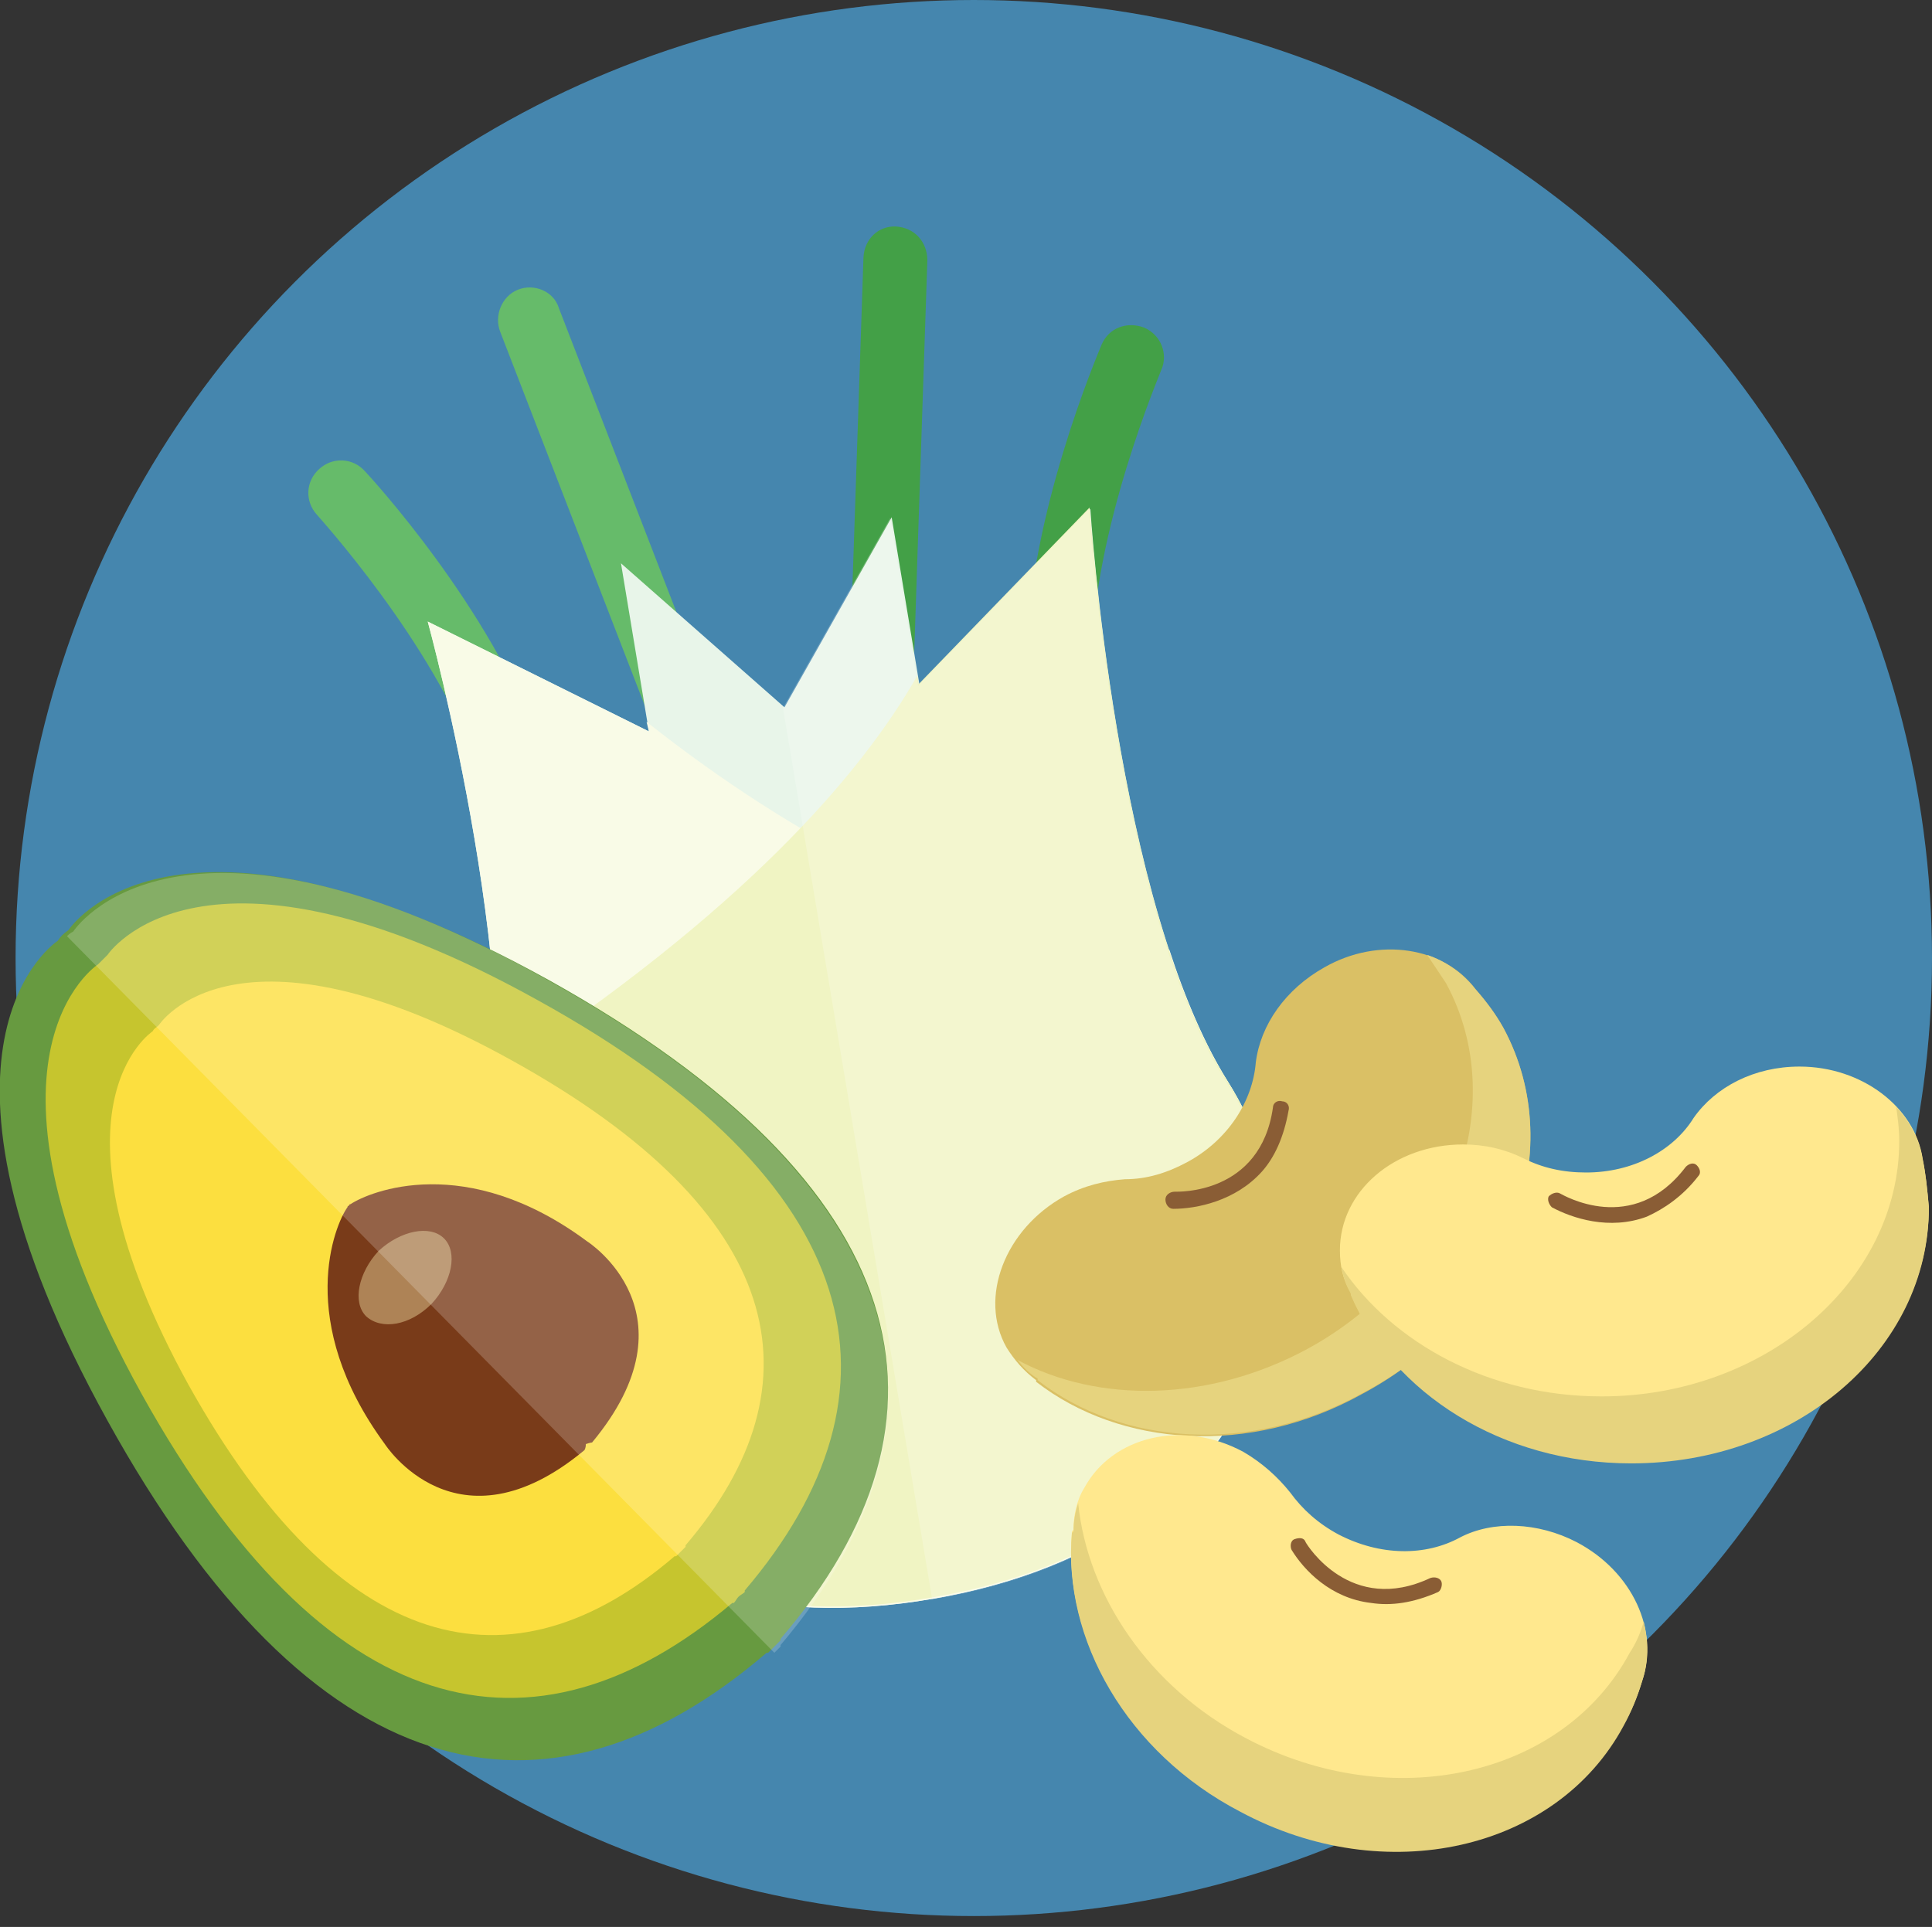 <?xml version="1.0" encoding="utf-8"?>
<!-- Generator: Adobe Illustrator 23.0.3, SVG Export Plug-In . SVG Version: 6.00 Build 0)  -->
<svg version="1.1" id="Livello_1" xmlns="http://www.w3.org/2000/svg" xmlns:xlink="http://www.w3.org/1999/xlink" x="0px" y="0px"
	 viewBox="0 0 124 123.7" style="enable-background:new 0 0 124 123.7;" xml:space="preserve">
<rect x="0" y="0" width="124" height="123.7" fill="#333333" stroke="none"/>
<style type="text/css">
	.st0{fill-rule:evenodd;clip-rule:evenodd;fill:#4586AE;}
	.st1{fill-rule:evenodd;clip-rule:evenodd;fill:#66BB6A;}
	.st2{fill-rule:evenodd;clip-rule:evenodd;fill:#43A047;}
	.st3{fill-rule:evenodd;clip-rule:evenodd;fill:#E8F5E9;}
	.st4{fill-rule:evenodd;clip-rule:evenodd;fill:#F9FBE7;}
	.st5{fill-rule:evenodd;clip-rule:evenodd;fill:#F0F4C3;}
	.st6{fill-rule:evenodd;clip-rule:evenodd;fill:#FFFFFF;fill-opacity:0.2;}
	.st7{fill-rule:evenodd;clip-rule:evenodd;fill:#679A40;}
	.st8{fill-rule:evenodd;clip-rule:evenodd;fill:#C6C52E;}
	.st9{fill-rule:evenodd;clip-rule:evenodd;fill:#FCDF3F;}
	.st10{fill-rule:evenodd;clip-rule:evenodd;fill:#793B19;}
	.st11{fill-rule:evenodd;clip-rule:evenodd;fill:#AE8356;}
	.st12{opacity:0.2;fill-rule:evenodd;clip-rule:evenodd;fill:#FEFEFE;enable-background:new    ;}
	.st13{fill-rule:evenodd;clip-rule:evenodd;fill:#DAC065;}
	.st14{fill-rule:evenodd;clip-rule:evenodd;fill:#E6D37E;}
	.st15{fill-rule:evenodd;clip-rule:evenodd;fill:#8A5D35;}
	.st16{fill-rule:evenodd;clip-rule:evenodd;fill:#FFE88E;}
</style>
<circle class="st0" cx="62.5" cy="61.5" r="61.5"/>
<title>ico/vegana</title>
<desc>Created with Sketch.</desc>
<g>
	
		<g id="Page-1-Copy-2" transform="translate(54.959, 57.5) rotate(-32) translate(-54.959, -57.5) translate(17.959, 13)">
		<path id="Fill-1" class="st1" d="M22,26.9c-0.9-0.4-1.5-1.4-1.2-2.4c1.8-8.2-0.2-19-0.2-19.1c-0.2-1.1,0.5-2.2,1.7-2.4
			c1.1-0.2,2.2,0.5,2.4,1.7c0.1,0.5,2.2,11.7,0.2,20.8c-0.2,1.1-1.4,1.8-2.5,1.6C22.2,27,22.1,26.9,22,26.9"/>
		<path id="Fill-3" class="st1" d="M32.8,31.1c-0.9-0.4-1.4-1.3-1.2-2.3l5.2-27.1C37,0.6,38.1-0.2,39.2,0c1.1,0.2,1.9,1.3,1.6,2.4
			l-5.2,27.1c-0.2,1.1-1.3,1.9-2.4,1.6C33,31.2,32.9,31.1,32.8,31.1"/>
		<g id="Group-7" transform="translate(53.185, 21.851)">
			<g id="Clip-6">
			</g>
			<path id="Fill-5" class="st2" d="M2.1,18.7c0.9,0.4,2,0.1,2.5-0.8C9.1,10.8,18.2,4.5,18.3,4.4c0.9-0.6,1.2-1.9,0.5-2.9
				c-0.7-0.9-1.9-1.2-2.9-0.5C15.5,1.3,6.1,7.8,1.1,15.6c-0.6,1-0.3,2.2,0.6,2.9C1.9,18.6,2,18.6,2.1,18.7"/>
		</g>
		<path id="Fill-8" class="st2" d="M44.6,36c0.9,0.4,2,0.1,2.5-0.8l15.4-22.9c0.6-1,0.4-2.2-0.6-2.9C61,8.8,59.8,9,59.1,10
			L43.7,32.9c-0.6,1-0.4,2.2,0.6,2.9C44.4,35.8,44.5,35.9,44.6,36"/>
		<path id="Fill-10" class="st3" d="M50.9,67.3c-0.1-13.5,12-35.9,12-35.9l-15.3,3.8l4.2-10.1l-12.3,6.7l-4-13.4l-4.2,10.1L23,15
			c0,0-7.3,24.4-16.8,34c-9.6,9.5-9.6,28,11.1,36.4S50.9,80.7,50.9,67.3"/>
		<path id="Fill-12" class="st4" d="M50.9,67.3c0-2.8,0.5-6,1.3-9.2C41,50.6,34.6,36.6,31.5,27.9l-0.2,0.6L23,15
			c0,0-7.3,24.4-16.8,34c-9.6,9.5-9.6,28,11.1,36.4S50.9,80.7,50.9,67.3"/>
		<path id="Fill-14" class="st5" d="M62.9,31.3l-15.3,3.8l0.2-0.5c-6.5,3.5-17.6,6.9-36.3,7.3c-1.6,2.7-3.4,5.1-5.3,7
			c-9.6,9.5-9.6,28,11.1,36.4C38,93.8,51,80.6,50.9,67.2S62.9,31.4,62.9,31.3L62.9,31.3z"/>
		<g id="Group-18" transform="translate(17.095, 24.689)">
			<path id="Fill-16" class="st6" d="M22.3,7.1l12.3-6.7l-4.2,10.1l15.3-3.8c0,0-12.1,22.5-12,35.9c0.1,13.5-13,26.6-33.6,18.1
				L22.3,7.1z"/>
		</g>
	</g>
	<g id="Page-1" transform="translate(0, 56)">
		<g id="Group-3">
			<g id="Clip-2">
			</g>
			<path class="st7" d="M35.2,6.9C11-6.5,4.4,3.7,4.4,3.7C4,4,3.9,4.1,3.7,4.4c0,0-10.2,6.6,3.2,30.8C20,58.9,35,62.3,49.2,50.1
				c0.1,0,0.1,0,0.1,0c0.1-0.1,0.3-0.3,0.4-0.4c0.1-0.1,0.3-0.3,0.4-0.4c0,0,0,0,0-0.1C62.3,35,58.9,20.1,35.2,6.9"/>
		</g>
		<path id="Fill-4" class="st8" d="M34.5,8.2C12.9-3.8,6.9,5.3,6.9,5.3C6.6,5.6,6.5,5.7,6.3,5.9c0,0-9.2,5.9,2.8,27.6
			C20.9,54.7,34.2,57.7,47,46.9c0.1,0,0.1,0,0.1,0c0.1-0.1,0.2-0.3,0.3-0.4c0.1-0.1,0.3-0.2,0.4-0.3c0,0,0,0,0-0.1
			C58.7,33.3,55.7,19.9,34.5,8.2"/>
		<path id="Fill-6" class="st9" d="M32.9,12.1C15.1,2.2,10.2,9.8,10.2,9.8C10,10,9.9,10,9.8,10.2c0,0-7.5,4.9,2.3,22.7
			c9.7,17.4,20.7,20,31.2,11h0.1c0.1-0.1,0.2-0.2,0.3-0.3s0.2-0.2,0.3-0.3c0,0,0,0,0-0.1C52.9,32.8,50.4,21.8,32.9,12.1"/>
		<path class="st10" d="M37.7,23.7c-7.8-5.8-14-3.2-15.2-2.4c0,0-0.1,0-0.1,0.1c-0.1,0-0.1,0.1-0.1,0.1c-0.8,1.1-3.4,7.3,2.4,15.2
			c0,0,4.6,7.2,12.8,0.4c0,0,0.1-0.1,0.1-0.4c0.3-0.1,0.4-0.1,0.4-0.1C44.9,28.3,37.7,23.7,37.7,23.7"/>
		<path class="st11" d="M28.5,23.5c0.9,0.9,0.5,2.8-0.8,4.2c-1.4,1.4-3.2,1.7-4.2,0.8c-0.9-0.9-0.5-2.8,0.8-4.2
			C25.7,23,27.6,22.6,28.5,23.5"/>
		<g id="Group-14" transform="translate(4, 0)">
			<g id="Clip-13">
			</g>
			<path class="st12" d="M31.3,7C7.3-6.5,0.7,3.8,0.7,3.8C0.5,3.9,0.4,4,0.3,4.1l45.4,46c0.1-0.1,0.3-0.3,0.4-0.4c0,0,0,0,0-0.1
				C58.3,35.2,54.9,20.2,31.3,7"/>
		</g>
	</g>
	<g transform="translate(64, 61)">
		<path class="st13" d="M30.7,2.5c-2-2.7-6.2-3.4-9.7-1.4c-2.5,1.4-4.1,3.7-4.4,6.1l0,0c-0.2,2.5-1.8,5-4.4,6.4
			c-1.3,0.7-2.6,1.1-4,1.1l0,0c-1.3,0.1-2.6,0.4-3.9,1.1c-3.8,2.1-5.5,6.5-3.7,9.7c0.5,0.8,1.1,1.5,1.9,2.1v0.1
			c5.4,4.2,13.7,4.8,20.9,0.8c9.4-5,13.4-15.5,9.1-23.5C32,4.1,31.4,3.3,30.7,2.5"/>
		<path class="st14" d="M30.7,2.5c-0.8-1-1.9-1.8-3.1-2.2c0.4,0.6,0.8,1.2,1.2,1.8c4.3,7.9,0.3,18.5-8.9,23.5
			C13.6,29,6.5,29.1,1.3,26.3c0.4,0.5,0.8,0.9,1.3,1.2v0.1c5.4,4.2,13.7,4.8,20.9,0.8c9.3-4.9,13.3-15.4,9-23.4
			C32,4.1,31.4,3.3,30.7,2.5"/>
		<path class="st15" d="M17,14.2c-1.7,1.9-4.2,2.4-5.7,2.4c-0.3,0-0.5-0.3-0.5-0.6c0-0.3,0.3-0.5,0.6-0.5c0.2,0,5.5,0.2,6.3-5.4
			c0-0.3,0.3-0.5,0.6-0.4c0.3,0,0.5,0.3,0.4,0.6C18.4,12,17.8,13.3,17,14.2"/>
		<g id="Group-9" transform="translate(21.898, 7.468)">
			<path id="Fill-7" class="st16" d="M37.5,5.9C37,2.6,33.6,0,29.6,0c-2.9,0-5.4,1.3-6.8,3.3l0,0c-1.3,2.1-3.9,3.5-6.9,3.5
				c-1.5,0-2.8-0.3-4-0.9l0,0C10.7,5.3,9.4,5,8,5c-4.4,0-7.9,3-7.9,6.8c0,1,0.2,1.9,0.7,2.7v0.1c2.7,6.3,9.7,10.8,18,10.8
				c10.6,0,19.1-7.3,19.1-16.4C37.8,7.9,37.7,6.9,37.5,5.9"/>
		</g>
		<g id="Group-12" transform="translate(21.898, 9.841)">
			<path class="st14" d="M37.5,3.6c-0.2-1.3-0.8-2.4-1.7-3.4C35.9,0.9,36,1.6,36,2.4c0,9-8.6,16.4-19.1,16.4
				c-7.2,0-13.4-3.4-16.7-8.3c0.1,0.6,0.3,1.2,0.6,1.7v0.1c2.7,6.3,9.7,10.8,18,10.8c10.6,0,19.1-7.3,19.1-16.4
				C37.8,5.5,37.7,4.5,37.5,3.6"/>
		</g>
		<path id="Fill-13" class="st15" d="M41.7,17.1c-2.4,0.9-4.8,0.1-6.1-0.6c-0.2-0.2-0.3-0.5-0.2-0.7c0.2-0.2,0.5-0.3,0.7-0.2
			s4.7,2.8,8.1-1.7c0.2-0.2,0.5-0.3,0.7-0.1s0.3,0.5,0.1,0.7C44,15.8,42.8,16.6,41.7,17.1"/>
		<path id="Fill-15" class="st16" d="M41.4,46.9c1.1-3.2-0.6-7-4.2-8.9c-2.5-1.3-5.4-1.4-7.5-0.3l0,0c-2.2,1.2-5.1,1.2-7.8-0.2
			c-1.3-0.7-2.3-1.6-3.1-2.7l0,0c-0.8-1-1.8-1.9-3-2.6c-3.9-2.1-8.4-1-10.2,2.3c-0.5,0.8-0.7,1.8-0.7,2.7c0,0,0,0-0.1,0.1
			c-0.6,6.8,3.5,14.1,10.8,17.9c9.3,5,20.3,2.5,24.6-5.5C40.7,48.9,41.1,47.9,41.4,46.9"/>
		<path id="Fill-17" class="st14" d="M41.4,46.9c0.4-1.2,0.4-2.5,0.1-3.8c-0.2,0.7-0.5,1.4-0.9,2c-4.3,8-15.3,10.4-24.6,5.5
			C9.7,47.3,5.8,41.4,5.2,35.5c-0.2,0.6-0.3,1.2-0.3,1.8c0,0,0,0-0.1,0.1c-0.6,6.8,3.5,14.1,10.8,17.9c9.3,5,20.3,2.5,24.6-5.5
			C40.7,48.9,41.1,47.9,41.4,46.9"/>
		<path id="Fill-19" class="st15" d="M24,41.9c-2.6-0.3-4.3-2.1-5.1-3.4c-0.1-0.2-0.1-0.6,0.2-0.7c0.3-0.1,0.6-0.1,0.7,0.2
			c0.1,0.2,2.9,4.7,8,2.3c0.3-0.1,0.6,0,0.7,0.2s0,0.6-0.2,0.7C26.7,41.9,25.3,42.1,24,41.9"/>
	</g>
</g>
</svg>
